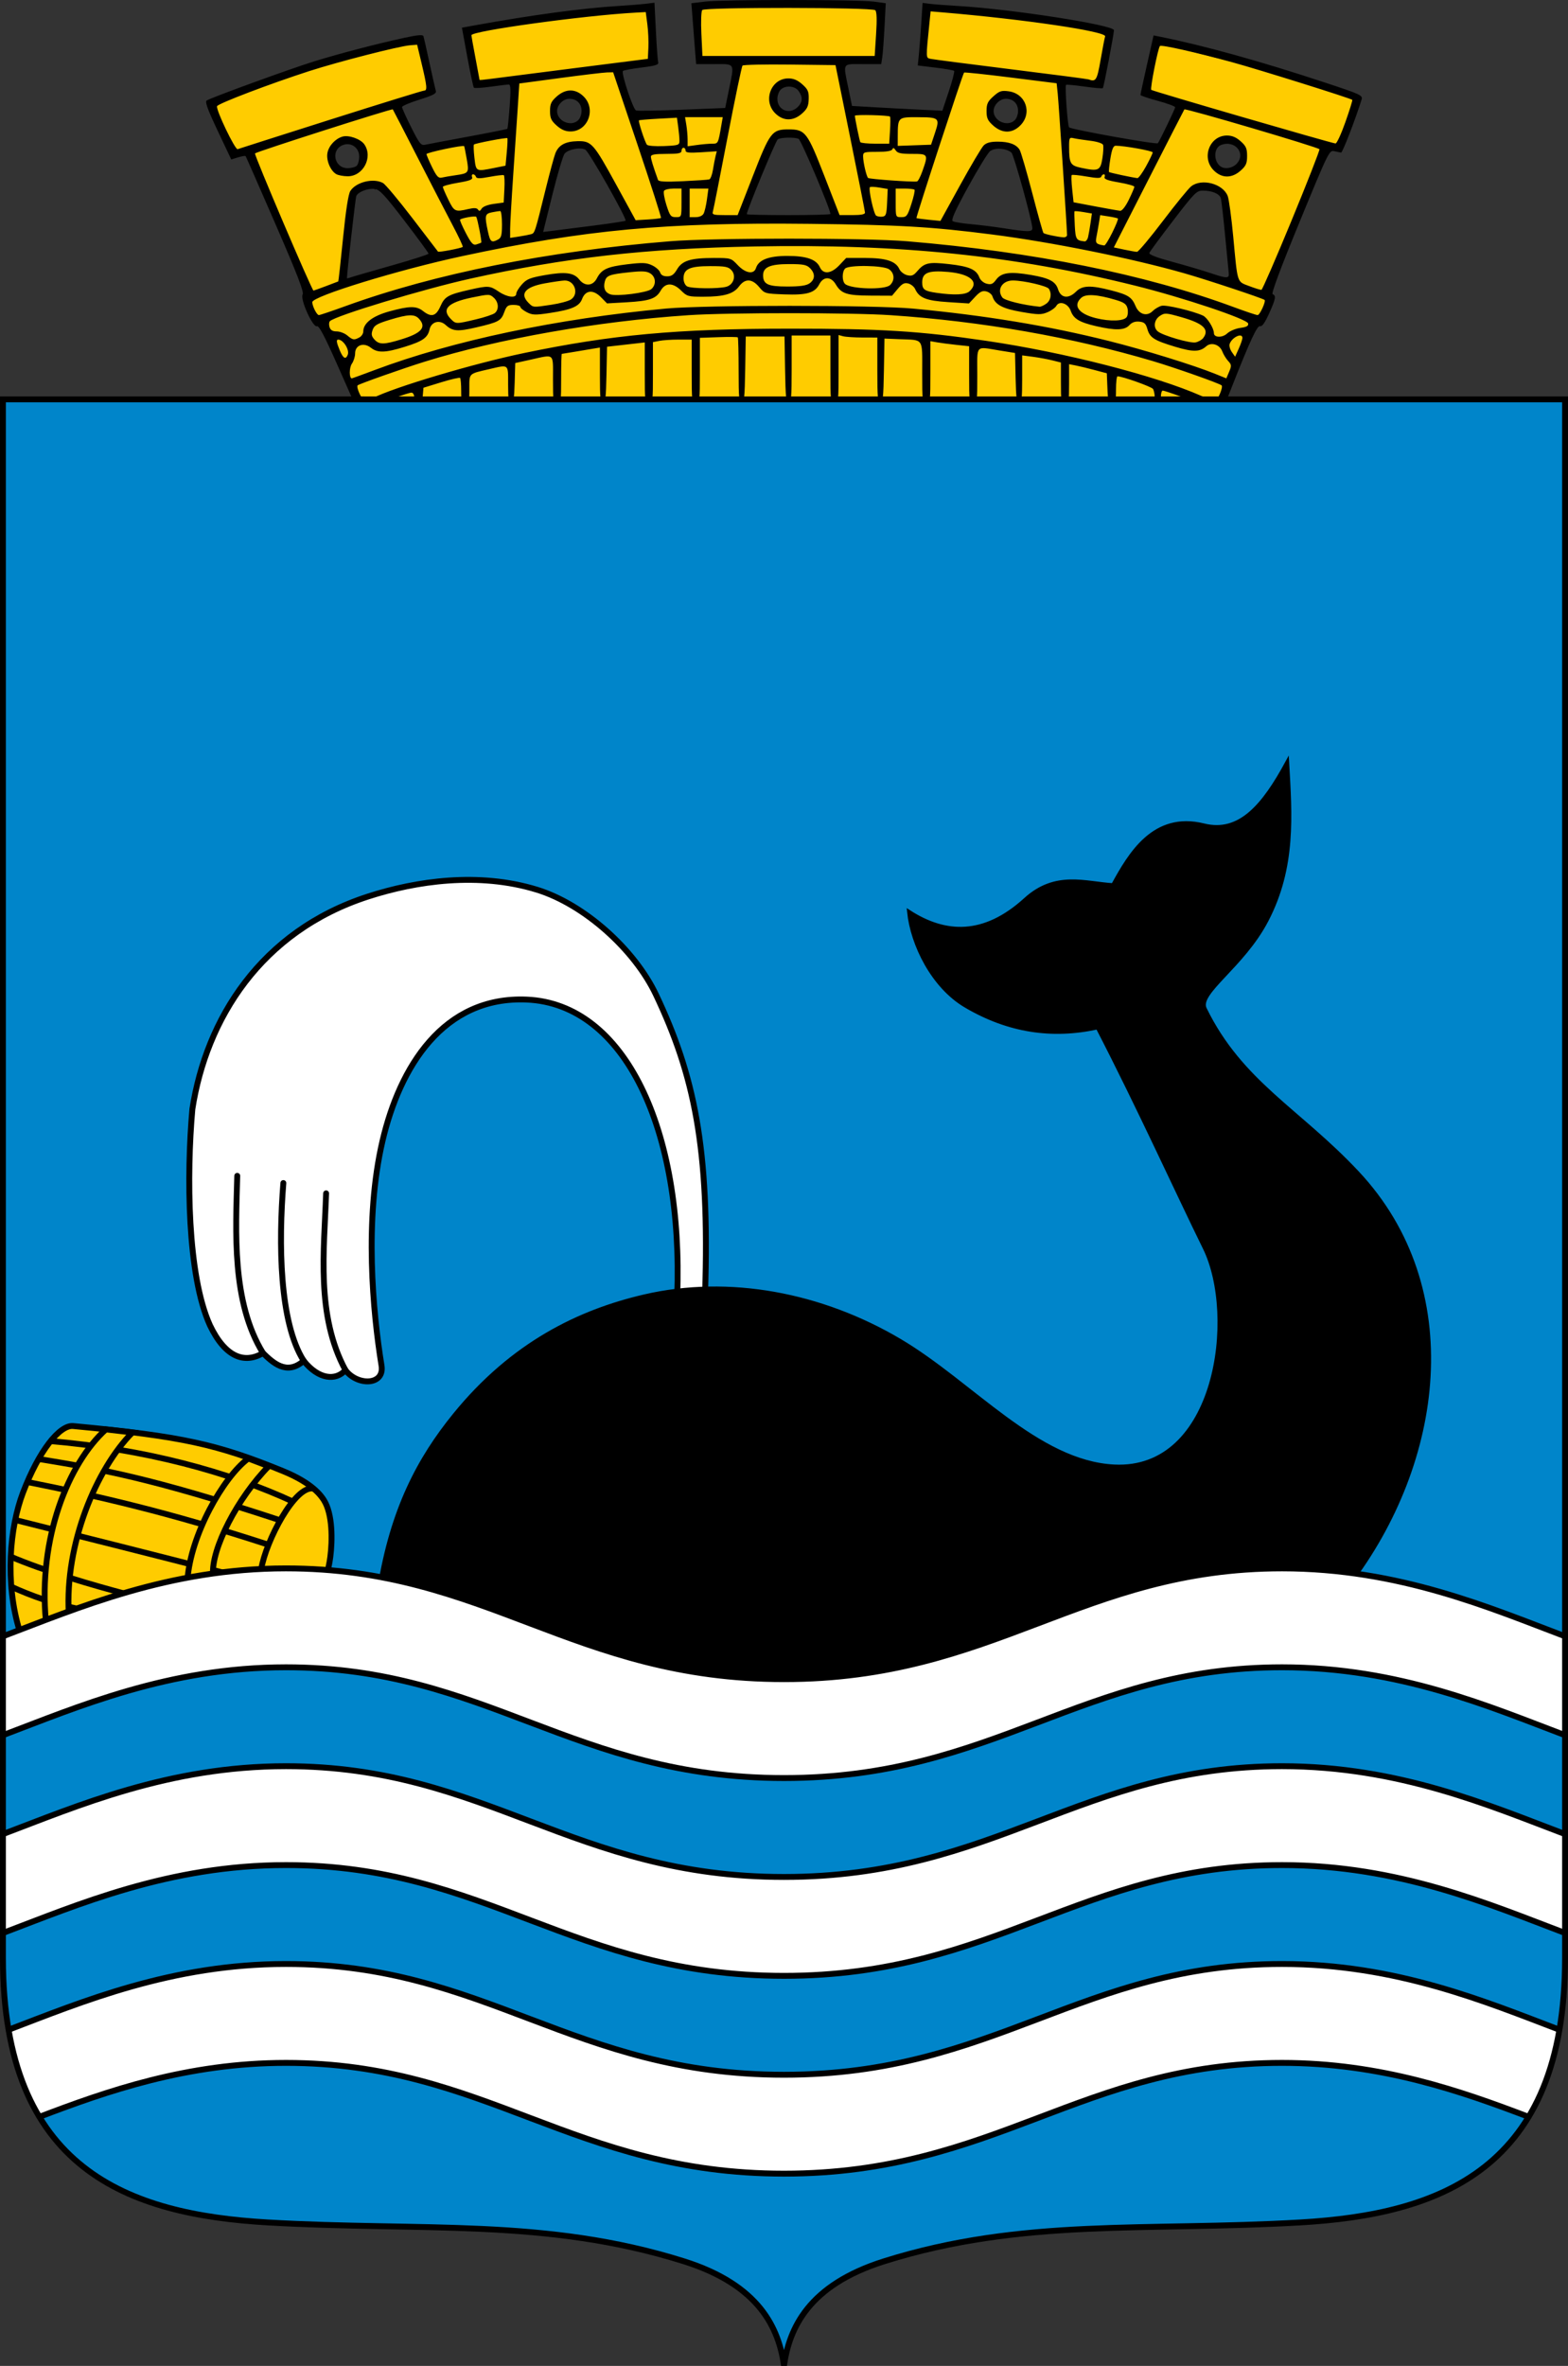 <svg xmlns="http://www.w3.org/2000/svg" height="603.343" width="400" version="1"><rect width="100%" height="100%" fill="#333333" stroke="none"/><path d="M215.713.805c-4.968-.016-9.946.414-14.776.336-7.829-.862-15.55.4-23.292.598-.355 4.63.574 9.107.869 13.789 3.244-.528 6.609-.215 9.935-.324-.221 4.56-1.942 9.412-2.767 13.41-8.186.055-16.35.578-24.487.867-1.695-4.009-2.742-8.485-3.965-12.27 3.008-.605 6.41-1.243 9.23-1.79-.307-4.726-.5-9.142-.759-13.846-15.674 1.028-31.61 4.024-46.637 6.19-.057 4.827 2.082 9.811 2.985 14.062 2.955-.588 5.983-.98 8.959-1.467.422.16.525-.094.597-.107.217 4.519-.906 9.6-1.302 13.789-8.125.33-16.041 3.319-23.617 4.886-1.946-4.293-4.19-8.087-6.3-12.162 3.11-1.229 6.602-2.381 9.774-3.527-.19-4.629-2.387-9.129-3.422-13.086-5.424 1.519-10.924 2.246-16.416 3.537-12.543 2.95-24.388 8.077-36.465 12.969.887 4.425 3.714 8.16 5.485 12.053 1.461.467 2.854-.152 4.072-.217 4.579 12.23 10.656 24.817 15.69 36.539-1.642 1.46.231 3.122.326 4.396-.31 1.986 2.052 1.972 2.715 2.608 2.927 6.26 6.128 13.535 8.85 19.545 23.867.422 47.89.336 71.61.543 16.062-.28 32.746-.436 49.028-.436 21.242.202 43.416.188 64.879.055 11.758.185 23.535.144 35.29.217 2.724-6.59 5.384-13.736 7.874-20.088 2.323.609 2.76-2.629 3.474-3.31 2.261-1.386-.133-3.303-.164-4.073 4.793-11.506 10.076-25.06 14.823-36.865 1.032-.269 2.17-.16 3.253-.239 2.748-3.475 3.393-8.603 4.875-12.36-16.164-6.605-33.826-10.047-50.695-14.765-1.53 4.25-1.809 8.936-2.66 13.14 2.885 1.118 6.106 2.441 8.688 3.474-1.646 3.634-3.443 7.405-5.05 10.86-8.086-1.086-16.564-2.973-24.214-4.345-1.848-3.693-1.052-8.53-1.574-12.76 3.32-.045 6.873.59 10.152.87.335-4.44 1.703-9.12 2.443-13.084-15.18-4.425-31.054-4.435-46.636-6.625-.789 4.198-.56 10.14-.762 13.79 3.23.583 6.614 1.072 9.719 1.575-1.067 4.173-3.012 8.469-4.344 12.217-8.182.17-16.56-.885-24.377-1.303-1.14-4.104-1.96-8.242-2.932-12.326 3.302-.958 6.722-.43 10.153-.65.8-4.413.513-9.131.761-13.575-2.938-.536-5.915-.705-8.896-.715zm-14.615 20.387c.554.02 1.193.137 1.933.402.449.375 3 2.45 1.287 1.045 1.855 2.474.906 4.474-.27 5.46-1.506 1.263-3.061 1.605-5.064.396-1.87-1.129-2.19-5.706-1.015-6.276.568-.275 1.466-1.087 3.129-1.027zm55.474 3.186c.554.02 1.193.136 1.934.402.448.375 3 2.45 1.287 1.045 1.855 2.473.906 4.476-.27 5.46-1.506 1.264-3.062 1.606-5.064.397-1.87-1.128-2.19-5.707-1.016-6.277.568-.276 1.467-1.087 3.13-1.027zm-111.38.107c.554.02 1.192.136 1.933.402.448.375 3 2.45 1.287 1.045 1.855 2.474.906 4.476-.27 5.461-1.506 1.264-3.062 1.604-5.064.395-1.87-1.129-2.19-5.706-1.015-6.276.567-.275 1.466-1.087 3.128-1.027zm55.484 9.422c1.509.04 3.048.633 4.062.896 2.481 6.077 6.26 14.092 8.578 21.01-8.063 0-16.198.113-24.27 0 1.627-7.11 5.654-13.947 8.253-20.36.741-1.018 1.713-1.432 2.734-1.527a5.45 5.45 0 0 1 .643-.02zM313.12 35.78c.554.02 1.193.136 1.934.402.448.375 3 2.45 1.287 1.045 1.855 2.474.905 4.476-.27 5.461-1.507 1.263-3.062 1.603-5.064.395-1.87-1.129-2.188-5.706-1.014-6.276.568-.275 1.464-1.087 3.127-1.027zm-224.664.236c.554.02 1.193.137 1.934.403.448.374 3 2.45 1.287 1.045 1.855 2.473.905 4.475-.27 5.46-1.507 1.264-3.064 1.606-5.066.397-1.87-1.129-2.188-5.708-1.014-6.277.568-.276 1.466-1.088 3.129-1.028zm165.813.813c1.79-.011 3.684 1.01 4.923 1.611 2.018 7.5 4.235 14.669 5.973 22.205-8.104-1.233-16.432-1.866-24.27-3.691 2.836-6.688 7.055-12.64 10.424-18.676.837-1.064 1.875-1.443 2.95-1.45zm-107.997.025c1.422-.063 2.97.371 4.065.688 3.454 6.2 7.908 12.753 10.865 19.502-7.815 1.132-15.989 2.291-23.842 3.455.634-7.475 3.862-14.705 5.606-21.346.59-1.675 1.885-2.235 3.306-2.299zm-51.02 10.358a5.208 5.208 0 0 1 2.364.511c4.65 5.844 9.515 11.858 14.172 17.809-8.38 2.445-16.431 3.85-24.379 7.113.705-7.588 1.752-15.642 2.553-22.803.618-1.15 2.903-2.603 5.29-2.63zm212.145.34c2.124.052 4.157 1.625 4.676 2.343.847 7.344 1.434 15.499 2.66 23.074-7.754-2.44-15.367-5.998-23.455-7.382 3.353-6.14 9.29-11.829 13.303-16.94.869-.828 1.851-1.12 2.816-1.096z" style="fill:#fc0;fill-opacity:1;stroke:#000;stroke-width:1px;stroke-linecap:butt;stroke-linejoin:miter;stroke-opacity:1"/><path style="fill:#000;stroke-width:1" d="M85.95 92.807c-3.173-7.165-4.582-9.818-5.106-9.616-1.044.4-4.349-6.94-3.637-8.079.388-.62-1.312-5.025-6.93-17.955-4.095-9.422-7.522-17.23-7.615-17.35-.094-.119-.958.025-1.92.32l-1.75.538-3.458-7.312c-2.577-5.448-3.291-7.416-2.803-7.722 1.257-.789 21.518-8.162 27.454-9.991 6.612-2.038 16.016-4.49 23.06-6.016 3.35-.725 4.639-.83 4.781-.387.107.334.804 3.417 1.548 6.851s1.467 6.625 1.607 7.09c.201.668-.673 1.133-4.183 2.228-2.44.76-4.437 1.615-4.437 1.897 0 .283 1.058 2.62 2.35 5.195 2.064 4.108 2.493 4.649 3.513 4.423.639-.142 5.584-1.075 10.99-2.073 5.405-.999 9.909-1.898 10.01-1.998.1-.1.367-2.683.593-5.74.313-4.216.26-5.558-.215-5.558-.345 0-2.423.25-4.62.555-2.195.306-4.124.423-4.286.261-.161-.162-.916-3.672-1.676-7.801l-1.382-7.507 3.16-.573c14.643-2.658 27.466-4.39 36.722-4.963 2.72-.168 5.91-.424 7.091-.568l2.148-.264.359 7.178c.197 3.947.461 7.541.587 7.986.186.658-.6.911-4.212 1.359-2.443.303-4.594.703-4.782.89-.504.505 2.577 9.772 3.347 10.067.363.14 5.628.053 11.7-.191l11.04-.445.908-4.423c1.482-7.221 1.73-6.765-3.684-6.765h-4.639l-.317-4.033c-.174-2.218-.446-5.71-.604-7.76l-.289-3.727L179.926.4c4.494-.54 38.96-.53 43.006.014l3.027.407-.319 6.072c-.175 3.34-.435 6.834-.579 7.764l-.26 1.691h-4.66c-5.392 0-5.09-.509-3.704 6.245l.908 4.423 5.703.332c3.137.182 8.324.458 11.527.612l5.824.281 1.645-4.938c.905-2.717 1.515-5.07 1.356-5.228-.159-.16-2.31-.535-4.778-.834l-4.49-.544.284-2.906c.156-1.599.43-5.19.61-7.979l.327-5.072 1.903.24c1.046.133 4.244.376 7.106.541 13.576.783 39.815 4.859 39.804 6.182-.01 1.042-2.594 14.54-2.83 14.775-.126.127-2.246-.056-4.71-.406-2.465-.35-4.57-.547-4.678-.439-.326.326.374 10.198.768 10.836.317.512 22.305 4.453 22.653 4.06.404-.457 4.413-8.786 4.413-9.167 0-.252-1.99-.993-4.423-1.647s-4.425-1.331-4.426-1.505c-.002-.174.75-3.661 1.671-7.749l1.674-7.432 1.581.318c11.396 2.293 25.579 6.236 42.32 11.764 8.917 2.945 9.494 3.213 9.168 4.263-1.523 4.916-4.878 13.598-5.234 13.547-.243-.035-1.026-.2-1.742-.367-1.27-.296-1.477.124-8.823 17.981-4.946 12.023-7.307 18.356-6.895 18.493.945.315.777 1.209-.932 4.978-1.062 2.343-1.788 3.351-2.276 3.164-.706-.27-2.58 3.755-7.111 15.267l-1.69 4.293h-3.533c-2.639 0-4.607-.395-7.768-1.561-2.329-.859-4.452-1.561-4.719-1.561-.266 0-.485.702-.485 1.56 0 1.042-.26 1.562-.78 1.562-.503 0-.784-.51-.789-1.431-.004-.787-.202-1.738-.44-2.113-.362-.571-7.806-3.22-9.049-3.22-.214 0-.39 1.521-.39 3.382 0 3.01-.112 3.382-1.018 3.382-.902 0-1.035-.427-1.17-3.767l-.154-3.766-3.122-.833c-1.717-.459-3.883-.982-4.813-1.164l-1.691-.331v4.93c0 4.584-.074 4.931-1.041 4.931-.97 0-1.04-.347-1.04-5.142v-5.142l-2.212-.552c-1.217-.303-3.441-.712-4.944-.91l-2.732-.357v6.052c0 4.975-.136 6.051-.765 6.051-.622 0-.791-1.179-.91-6.359l-.146-6.358-3.903-.627c-6.346-1.02-5.724-1.706-5.724 6.319 0 6.678-.052 7.025-1.04 7.025-.992 0-1.042-.347-1.042-7.218v-7.218l-3.252-.348c-1.789-.192-4.013-.482-4.944-.646l-1.69-.297v7.864c0 7.516-.047 7.863-1.041 7.863-.995 0-1.041-.347-1.041-7.77 0-8.932.49-8.206-5.724-8.46l-3.903-.158-.143 8.194c-.12 6.81-.273 8.194-.911 8.194-.644 0-.767-1.336-.767-8.326v-8.326l-3.773-.007c-2.075-.004-4.3-.148-4.944-.32l-1.17-.315v8.647c0 8.3-.042 8.647-1.041 8.647-.999 0-1.041-.347-1.041-8.586v-8.586h-9.887v8.586c0 7.221-.122 8.586-.768 8.586-.639 0-.791-1.414-.91-8.456l-.143-8.456h-9.887l-.143 8.456c-.12 7.042-.272 8.456-.911 8.456-.644 0-.768-1.324-.768-8.24 0-4.53-.096-8.336-.214-8.455-.118-.12-2.343-.142-4.944-.05l-4.729.167v8.29c0 7.941-.043 8.288-1.04 8.288s-1.041-.347-1.041-8.066V86.6h-3.318c-1.824 0-4.049.146-4.943.325l-1.626.325v7.74c0 7.394-.047 7.741-1.041 7.741-.994 0-1.04-.347-1.04-7.701v-7.702l-4.814.546-4.814.547-.145 7.155c-.119 5.887-.28 7.155-.91 7.155-.637 0-.766-1.19-.766-7.048v-7.05l-1.691.276c-.93.152-3.081.513-4.78.804-1.697.291-3.161.53-3.252.53-.09 0-.164 2.81-.164 6.244 0 5.897-.058 6.244-1.04 6.244-.981 0-1.042-.347-1.042-5.984 0-6.866.528-6.403-5.724-5.024l-3.903.86-.148 5.075c-.12 4.039-.305 5.073-.911 5.073-.612 0-.762-.919-.762-4.683 0-5.333.293-5.099-4.878-3.9-5.279 1.225-5.009.956-5.009 4.996 0 3.24-.1 3.587-1.04 3.587-.922 0-1.041-.347-1.041-3.035 0-1.67-.128-3.163-.283-3.319-.156-.156-2.322.344-4.814 1.11l-4.53 1.392-.162 1.926c-.126 1.504-.383 1.926-1.17 1.926-.73 0-1.01-.36-1.01-1.3 0-.76-.299-1.302-.719-1.302-.395 0-2.274.586-4.174 1.301-2.462.927-4.464 1.297-6.957 1.287l-3.501-.014zm9.221 8.685c5.405-2.761 25.52-8.749 38.463-11.45 22.452-4.686 39.091-6.214 67.798-6.226 23.367-.01 33.138.595 50.216 3.11 19.96 2.939 43.133 8.872 54.798 14.031 1.558.689 3.136 1.253 3.508 1.253.645 0 2.135-3.478 1.683-3.93-.491-.491-11.871-4.51-17.51-6.184-20.658-6.131-43.643-10.156-66.937-11.722-10.07-.676-41.447-.676-51.517 0-23.414 1.574-48.369 5.972-67.388 11.877-5.4 1.676-16.692 5.662-17.046 6.017-.46.459 1.153 3.942 1.825 3.942.386 0 1.334-.323 2.107-.718zm.306-7.09c20.09-7.546 46.623-13.146 74.472-15.717 9.989-.922 53.12-.914 62.965.013 18.484 1.739 34.563 4.395 49.932 8.25 9.1 2.281 21.677 6.172 27.238 8.425l2.756 1.117.717-1.694c.644-1.522.619-1.798-.25-2.734-.532-.572-1.208-1.678-1.503-2.457-.667-1.758-2.831-2.437-4.107-1.287-1.611 1.451-3.36 1.478-7.876.12-5.405-1.626-6.493-2.317-7.122-4.526-.404-1.416-.785-1.765-2.067-1.892-1.065-.105-1.881.188-2.536.91-1.185 1.31-3.537 1.38-8.446.251-4.284-.985-5.797-1.895-6.5-3.91-.656-1.882-2.897-2.666-3.671-1.283-.278.496-1.308 1.238-2.289 1.648-1.562.652-2.379.642-6.581-.085-4.875-.843-6.755-1.846-7.426-3.961-.167-.527-.873-1.1-1.57-1.275-.985-.248-1.613.056-2.847 1.376l-1.583 1.695-5.313-.343c-5.595-.36-7.385-1.07-8.417-3.336-.275-.606-1.068-1.244-1.76-1.418-.995-.25-1.561.045-2.697 1.403l-1.438 1.718-5.486-.024c-6.045-.028-7.46-.487-8.873-2.878-1.207-2.044-3.137-2.059-4.184-.033-1.15 2.224-3.144 2.804-8.913 2.596-4.949-.178-5.053-.208-6.441-1.872-1.82-2.18-3.601-2.234-5.138-.155-1.421 1.922-3.846 2.62-9.117 2.624-3.834.003-4.165-.09-5.634-1.558-2.087-2.087-4.042-2.084-5.233.008-1.179 2.072-2.828 2.633-8.739 2.97l-4.944.281-1.56-1.587c-1.974-2.007-3.942-1.819-4.802.46-.714 1.89-2.64 2.725-8.262 3.577-3.702.56-4.418.536-5.854-.207-.9-.465-1.636-1.074-1.636-1.353 0-.279-.772-.507-1.716-.507-1.49 0-1.804.241-2.376 1.821-.81 2.243-1.427 2.582-7.123 3.91-4.793 1.117-6.054 1.019-7.84-.614-1.547-1.413-3.67-.832-4.1 1.122-.468 2.132-1.725 3.017-6.308 4.44-5 1.553-6.938 1.608-8.67.245-1.846-1.451-4.017-.675-4.017 1.436 0 .802-.373 1.992-.83 2.643-.698.997-.706 3.73-.011 3.73.099 0 2.676-.937 5.726-2.083zm-6.764-3.938c.487-1.268-1.117-3.831-2.414-3.858-.58-.011-.48.693.397 2.791.846 2.023 1.514 2.377 2.017 1.067zm228.228-4.256c.03-1.465-2.662-.224-3.257 1.502-.162.468.086 1.393.55 2.056l.845 1.206.924-2.057c.508-1.13.93-2.35.938-2.707zm-214.565.338c5.183-1.587 6.477-3.086 4.527-5.24-1.13-1.25-2.738-1.197-7.46.242-3.254.993-3.978 1.419-4.387 2.583-.386 1.098-.287 1.62.465 2.452 1.207 1.333 2.405 1.326 6.855-.037zm204.561-.336c1.662-2.176.06-3.726-5.48-5.303-4.006-1.141-4.326-1.161-5.565-.35-1.48.97-1.75 2.95-.54 3.955 1.273 1.056 8.233 3.084 9.634 2.807.715-.141 1.593-.64 1.951-1.109zm-215.27-.15c.554-.296 1.007-.981 1.007-1.521 0-2.135 2.366-3.957 6.668-5.136 5.111-1.4 6.874-1.42 8.564-.09 2.13 1.675 3.314 1.353 4.447-1.209 1.109-2.505 1.952-2.979 7.542-4.237 4.67-1.052 5.085-1.023 7.334.503 2.15 1.459 4.473 1.733 4.473.528 0-.424.644-1.489 1.43-2.365 1.22-1.357 2.086-1.708 5.855-2.372 5.213-.919 7.392-.644 8.768 1.106 1.441 1.832 3.474 1.708 4.499-.275 1.196-2.314 2.64-2.983 7.75-3.594 3.932-.47 4.886-.43 6.356.267.951.452 1.87 1.267 2.044 1.811.211.667.796.99 1.789.99 1.128 0 1.722-.419 2.528-1.785 1.316-2.23 3.458-2.89 9.395-2.895 4.313-.003 4.382.018 6.08 1.819 1.99 2.11 4.12 2.45 4.66.745.662-2.085 3.243-3.083 7.977-3.085 4.9-.002 7.4.865 8.32 2.885.867 1.901 2.896 1.68 4.994-.545l1.718-1.821h4.803c5.33 0 7.833.806 8.75 2.82.303.665 1.193 1.37 1.979 1.567 1.137.286 1.649.097 2.513-.925 1.904-2.25 2.935-2.488 8.21-1.89 5.15.583 6.946 1.371 7.711 3.384.275.723 1.075 1.409 1.879 1.61 1.133.285 1.588.093 2.39-1.008 1.35-1.852 3.543-2.149 8.96-1.214 4.64.8 6.23 1.65 6.857 3.66.7 2.244 2.667 2.494 4.58.582 1.604-1.605 3.742-1.675 9.044-.298 4.293 1.115 5.19 1.7 6.156 4.01.885 2.117 2.895 2.697 4.34 1.252.57-.57 1.602-1.177 2.294-1.351 1.18-.296 7.912 1.298 10.543 2.496 1.093.498 2.795 3.22 2.795 4.472 0 1.172 2.163 1.232 3.376.093.663-.623 2.176-1.263 3.362-1.422 1.616-.217 2.117-.5 1.997-1.128-.215-1.129-16.575-6.605-28.831-9.651-30.945-7.69-60.02-10.686-96.988-9.993-27.971.525-48.293 2.823-72.592 8.209-11.962 2.651-34.392 9.438-35.827 10.84-.243.237-.286.924-.095 1.525.244.77.78 1.093 1.815 1.093.808 0 2.022.46 2.697 1.023 1.432 1.193 1.732 1.243 3.084.52zm29.752-4.615c2.216-.525 4.382-1.249 4.814-1.607 1.108-.92.975-2.794-.279-3.928-1.031-.934-1.204-.935-5.594-.03-6.163 1.27-7.827 2.998-5.31 5.515 1.252 1.252 1.297 1.253 6.37.05zm166.027-.62c.287-.457.367-1.444.179-2.193-.274-1.09-.874-1.52-3-2.152-4.76-1.414-7.631-1.589-8.793-.537-2.204 1.994-.689 4.092 3.75 5.194 3.642.904 7.19.763 7.864-.312zM88.171 78.05c22.821-8.272 51.482-13.993 82.819-16.53 10.818-.876 49.805-.873 60.363.004 32.21 2.677 60.923 8.464 83.463 16.823 2.974 1.103 5.679 2.006 6.01 2.006.555 0 2.173-3.535 1.77-3.867-.537-.442-14.668-5.133-20.419-6.779-13.338-3.817-33.884-7.964-49.099-9.909-15.547-1.987-23.603-2.457-46.523-2.714-36.707-.41-57.222 1.495-88.637 8.23-16.207 3.475-38.254 10.24-38.254 11.738 0 1.025 1.159 3.3 1.681 3.3.26 0 3.332-1.035 6.826-2.302zm52.537-.345c2.059-.31 4.27-.902 4.914-1.313 2.171-1.385 1.008-4.92-1.599-4.858-.623.015-2.872.338-4.998.718-5.04.902-6.522 2.657-4.201 4.979 1.217 1.217 1.06 1.204 5.884.474zm126.175-.244c1.187-.831 1.493-2.536.683-3.814-.46-.727-6.296-2.086-9.113-2.121-2.753-.035-4.241 2.306-2.757 4.336.556.76 5.304 1.938 9.495 2.356.295.03 1.056-.311 1.692-.757zm-100.707-3.748c1.27-1.125 1.143-3.074-.26-3.974-.93-.598-2.023-.662-5.334-.314-5.145.54-5.912.833-6.305 2.398-.413 1.645.056 2.741 1.383 3.232 1.625.601 9.45-.397 10.516-1.342zm81.137.575c2.592-2.345.275-4.442-5.46-4.943-5.038-.44-6.597.19-6.597 2.663 0 1.817.561 2.228 3.642 2.668 4.535.647 7.419.514 8.415-.388zM83.131 72.975c1.67-.623 3.092-1.165 3.158-1.203.066-.039.61-4.973 1.211-10.965.718-7.165 1.359-11.31 1.872-12.11 1.473-2.29 5.921-3.369 8.334-2.019.622.348 3.994 4.379 7.496 8.958 3.5 4.58 6.44 8.418 6.533 8.53.193.235 5.976-.87 6.312-1.206.122-.123-1.057-2.64-2.622-5.594-1.564-2.955-5.598-10.758-8.964-17.34-3.367-6.584-6.184-12.045-6.262-12.137-.21-.25-34.762 10.797-35.15 11.237-.27.308 14.521 34.984 14.923 34.984.066 0 1.487-.51 3.159-1.135zm2.648-28.568c-1.49-.868-2.6-3.535-2.25-5.403.343-1.828 1.968-3.599 3.819-4.16 1.588-.482 4.621.58 5.584 1.954 2.287 3.265-.28 8.186-4.251 8.155-1.095-.01-2.401-.255-2.902-.546zm5.23-2.144c.343-.344.624-1.392.624-2.33 0-2.238-2-3.703-4.064-2.977-3.276 1.152-2.381 5.931 1.11 5.931.938 0 1.986-.28 2.33-.624zm238.486 13.936c3.998-9.695 7.192-17.858 7.099-18.14-.159-.474-34.179-10.503-34.46-10.158-.069.086-4.146 8.038-9.06 17.672l-8.935 17.516 2.643.567c1.454.311 2.927.566 3.272.566.346 0 3.313-3.535 6.593-7.857 3.281-4.322 6.53-8.303 7.222-8.847 2.683-2.11 8.11-.676 9.32 2.463.316.82.95 5.473 1.408 10.339 1.148 12.204.893 11.414 4.078 12.633 1.486.568 2.893.998 3.126.954.233-.044 3.695-8.013 7.694-17.708zm-19.866-12.751c-3.217-3.218-1.065-8.887 3.374-8.887 1.297 0 2.346.44 3.494 1.466 1.366 1.22 1.64 1.845 1.64 3.738 0 1.892-.274 2.518-1.64 3.738-2.262 2.02-4.813 2-6.868-.055zm5.764-1.602c2.614-2.614-.3-6.254-3.9-4.872-1.935.742-1.97 4.236-.055 5.515 1.058.707 2.906.406 3.955-.643zM185.295 73.125c1.853-.516 2.576-2.816 1.32-4.203-.82-.907-1.594-1.057-5.443-1.057-5.221 0-6.8.726-6.8 3.126 0 .885.376 1.724.91 2.036 1.015.591 7.996.659 10.013.098zm41.724-.397c1.294-1.171 1.198-3.07-.205-4.053-1.447-1.013-10.255-1.16-11.228-.186-.818.818-.802 3.265.026 3.95 1.571 1.3 10.052 1.515 11.407.289zm-20.5-.47c1.436-1.005 1.481-2.508.116-3.873-.873-.873-1.734-1.04-5.348-1.04-4.816 0-6.62.778-6.62 2.854 0 2.3 1.225 2.87 6.166 2.87 3.258 0 4.855-.228 5.686-.81zm-106.751-4.51c5.257-1.484 9.558-2.862 9.558-3.063 0-.201-2.754-3.958-6.12-8.35-5.06-6.602-6.375-8.013-7.6-8.154-1.812-.208-4.31.764-4.722 1.837-.222.577-2.373 19.518-2.373 20.892 0 .104.382.042.85-.137.467-.18 5.15-1.54 10.407-3.025zm213.69 1.89c-.062-.546-.48-4.856-.928-9.579-.448-4.722-.944-9.009-1.102-9.526-.344-1.128-2.236-1.922-4.581-1.922-1.594 0-2.121.533-7.559 7.626-3.215 4.194-5.953 7.908-6.086 8.253-.16.418 1.814 1.184 5.902 2.29 3.378.915 7.781 2.216 9.784 2.892 4.105 1.384 4.732 1.38 4.57-.034zm-190.687-7.78c.19-.167-.942-6.003-1.272-6.558-.19-.321-3.708.283-4.135.71-.113.114.55 1.652 1.472 3.42 1.393 2.667 1.854 3.159 2.718 2.897.573-.173 1.12-.385 1.217-.47zm160.988-2.562c.913-1.852 1.554-3.458 1.426-3.57-.129-.113-1.2-.353-2.38-.533l-2.145-.329-.312 1.948c-.172 1.07-.46 2.686-.642 3.589-.324 1.616-.082 1.882 1.998 2.2.217.033 1.142-1.454 2.055-3.305zm-156.707 1.786c.836-.447 1.007-1.11 1.007-3.903 0-1.85-.205-3.364-.455-3.364s-1.187.146-2.082.325c-1.833.367-1.93.808-1.062 4.853.585 2.73.908 2.99 2.592 2.089zm150.52-.632c.154-.644.436-2.259.628-3.589l.349-2.417-2.168-.366c-1.192-.202-2.218-.285-2.279-.185-.061.1-.026 1.75.078 3.665.19 3.491.375 3.784 2.519 4.002.327.033.72-.466.873-1.11zm-142.11-.72c.966-.272.96-.25 3.774-11.64 1.026-4.15 2.128-8.207 2.449-9.016.824-2.077 2.51-2.999 5.609-3.07 3.59-.081 4.1.495 10.02 11.306l4.843 8.847 3.115-.186c1.714-.101 3.218-.282 3.343-.4.125-.118-2.568-8.521-5.985-18.673l-6.21-18.459-1.562.03c-.858.018-6.244.66-11.968 1.427l-10.408 1.396-.374 5.724c-.206 3.148-.734 10.993-1.173 17.432-.439 6.44-.797 12.724-.796 13.966l.002 2.257 2.211-.344c1.217-.189 2.617-.458 3.111-.597zM142 32.013c-1.397-1.248-1.688-1.886-1.688-3.696 0-1.81.291-2.448 1.688-3.696 2.31-2.064 4.842-2.06 6.915.013 3.217 3.217 1.065 8.886-3.374 8.886-1.31 0-2.349-.442-3.541-1.507zm5.537-1.392c.45-.45.818-1.487.818-2.304 0-1.9-1.227-3.122-3.13-3.122-1.548 0-3.115 1.57-3.115 3.122 0 2.606 3.598 4.134 5.427 2.304zm124.67 29.308c.01-1.315-2.118-33.519-2.382-36.064l-.273-2.63-11.703-1.47c-6.437-.808-11.798-1.376-11.913-1.26-.344.344-12.33 36.957-12.148 37.108.092.077 1.507.271 3.143.432l2.974.293 5.032-9.138c2.767-5.025 5.468-9.574 6.001-10.107.686-.686 1.727-.97 3.548-.97 2.92 0 4.749.673 5.621 2.07.329.526 1.769 5.455 3.2 10.953 1.432 5.499 2.729 10.123 2.882 10.276.294.294 3.559.996 5.104 1.098.5.033.912-.233.915-.59zM253.36 32.013c-1.397-1.248-1.688-1.886-1.688-3.696 0-1.828.289-2.446 1.753-3.755 1.521-1.359 2.037-1.528 3.89-1.28 4.397.59 6.092 5.585 2.96 8.717-2.073 2.073-4.605 2.078-6.915.014zm5.537-1.392c.45-.45.817-1.487.817-2.304 0-1.9-1.226-3.123-3.13-3.123-1.548 0-3.114 1.57-3.114 3.123 0 2.606 3.597 4.134 5.427 2.304zm-107.25 26.88c4.244-.545 7.815-1.09 7.935-1.21.428-.429-9.304-17.615-10.265-18.13-1.267-.677-4.33-.094-5.276 1.005-.407.473-1.807 5.162-3.11 10.422l-2.372 9.563 2.686-.33c1.478-.181 6.158-.776 10.402-1.32zm111.71.715c0-1.693-4.69-18.679-5.32-19.27-1.247-1.167-4.324-1.37-5.51-.362-.595.506-3.118 4.634-5.606 9.171-3.306 6.032-4.347 8.36-3.87 8.655.36.222 2.44.56 4.625.753 2.185.193 5.963.662 8.396 1.043 6.184.97 7.285.97 7.285.01zm-89.504-6.482V48.09H171.8c-1.128 0-2.212.261-2.41.58-.197.32.082 1.959.62 3.643.88 2.756 1.121 3.062 2.41 3.062 1.425 0 1.43-.016 1.43-3.642zm5.646 2.731c.263-.5.644-2.14.847-3.642l.37-2.732H175.933v7.285h1.542c.94 0 1.73-.356 2.022-.91zm46.804-2.812.153-3.463-2.14-.361c-1.176-.2-2.256-.244-2.4-.1-.428.428.971 6.833 1.586 7.26.312.216 1.035.333 1.607.26.906-.116 1.061-.584 1.194-3.596zm6.189.37c.6-1.843.96-3.483.8-3.642-.16-.16-1.305-.29-2.545-.29h-2.255v3.643c0 3.64 0 3.642 1.455 3.642 1.33 0 1.549-.289 2.545-3.352zm-40.451-7.095C196.442 33.626 196.922 33 201.17 33c4.268 0 4.757.638 9.153 11.938l3.857 9.911 3.252.003c2.269.002 3.245-.193 3.23-.647-.014-.358-1.711-8.963-3.774-19.124l-3.75-18.473-11.671-.14c-6.42-.077-11.843.04-12.051.26-.209.22-1.932 8.48-3.83 18.353-1.9 9.875-3.576 18.363-3.726 18.864-.24.8.126.91 3.019.91h3.292zm5.709-16.05c-3.217-3.218-1.065-8.887 3.374-8.887 1.31 0 2.349.443 3.545 1.511 1.44 1.287 1.683 1.845 1.634 3.745-.048 1.806-.371 2.511-1.692 3.692-2.255 2.014-4.808 1.99-6.861-.062zm5.764-1.602c1.25-1.25 1.321-2.49.23-4.047-.961-1.374-3.402-1.553-4.616-.339-.45.45-.818 1.487-.818 2.304 0 2.913 3.124 4.162 5.204 2.082zm8.326 27.297c0-1.244-7.497-18.94-8.126-19.182-1.17-.449-4.511-.364-5.296.134-.528.334-7.913 18.164-7.913 19.103 0 .125 4.8.228 10.667.228 5.868 0 10.668-.127 10.668-.283zm-92.38-1.262c1.49-.346 2.185-.306 2.482.142.303.457.548.393.922-.24.306-.517 1.533-1.002 3.07-1.213l2.561-.352.173-3.391c.095-1.865.032-3.477-.14-3.582-.172-.106-1.795.083-3.606.42-2.565.477-3.34.473-3.504-.017-.115-.346-.45-.63-.742-.63-.293 0-.403.338-.245.752.224.582-.584.897-3.587 1.402-2.13.358-3.875.834-3.875 1.058 0 .224.634 1.7 1.41 3.281 1.489 3.037 1.727 3.147 5.082 2.37zm168.506-2.37c.775-1.58 1.41-3.069 1.41-3.308 0-.24-1.768-.738-3.929-1.108-2.906-.497-3.858-.855-3.659-1.374.148-.387.062-.703-.191-.703s-.55.267-.658.593c-.147.44-1.103.434-3.747-.026-1.952-.34-3.66-.508-3.795-.373-.134.135-.083 1.752.114 3.594l.359 3.349 5.541 1.051c3.048.579 5.902 1.08 6.344 1.116.486.038 1.357-1.07 2.211-2.81zm-107.032-5.19c.318-.095.739-1.188.936-2.429.197-1.24.498-2.816.669-3.5l.31-1.244-3.978.255c-3.118.2-3.977.103-3.977-.447 0-.386-.235-.703-.52-.703-.287 0-.521.352-.521.781 0 .624-.78.78-3.903.78-2.964 0-3.903.173-3.903.716 0 .599.6 2.555 1.807 5.901.17.47 1.803.56 6.366.347 3.376-.157 6.397-.363 6.714-.458zm54.378-2.115c1.53-4.344 1.5-4.391-2.631-4.391-2.878 0-3.735-.186-4.193-.911-.413-.652-.654-.726-.85-.26-.181.431-1.486.65-3.873.65-3.39 0-3.598.068-3.587 1.171.016 1.5.838 5.056 1.267 5.485.293.293 11.255 1.083 12.477.899.267-.04.893-1.23 1.39-2.643zM116.134 44.7c3.498-.504 3.554-.584 2.93-4.155-.301-1.717-.596-3.19-.655-3.274-.249-.351-9.604 1.624-9.604 2.028 0 .244.64 1.748 1.422 3.342 1.153 2.35 1.622 2.853 2.472 2.651.577-.137 2.123-.403 3.435-.592zm176.233-2.303c.93-1.693 1.69-3.283 1.69-3.532 0-.396-7.25-1.702-9.451-1.702-.592 0-.956.88-1.344 3.252-.293 1.79-.45 3.343-.35 3.452.163.178 5.913 1.411 7.243 1.554.286.03 1.281-1.33 2.212-3.024zm-166.286.432 2.88-.578.319-3.422c.175-1.882.243-3.498.15-3.591-.217-.217-8.209 1.304-8.527 1.622-.131.132-.074 1.659.127 3.393.413 3.555.347 3.521 5.051 2.576zm155.14-2.443c.24-1.519.318-3.07.173-3.447-.15-.394-1.556-.842-3.296-1.05-1.669-.2-3.56-.49-4.205-.642-1.092-.26-1.17-.109-1.163 2.25.011 4.18.316 4.712 3.033 5.292 4.463.952 4.962.733 5.458-2.403zM84.363 30.47c12.745-4.046 23.458-7.357 23.807-7.357.874 0 .784-1.048-.58-6.765l-1.18-4.943-1.794.14c-2.796.217-18.237 4.17-25.732 6.587-9.925 3.2-23.254 8.271-23.512 8.945-.34.886 4.606 11.204 5.254 10.962.31-.116 10.993-3.522 23.737-7.569zm88.968 5.424c0-.653-.144-2.243-.321-3.533l-.322-2.345-4.752.258c-2.613.143-4.834.33-4.935.418-.239.207 1.5 5.534 2.027 6.21.23.295 2.122.447 4.354.35 3.715-.161 3.95-.242 3.95-1.358zm8.358.749c1.526 0 1.52.013 2.35-4.814l.336-1.951h-9.619l.323 1.951c.177 1.074.325 2.745.328 3.714l.006 1.762 2.414-.331c1.328-.182 3.066-.331 3.862-.331zm56.84-2.792c1.264-3.797 1.08-3.954-4.644-3.965-4.805-.01-4.853.039-4.867 4.826l-.007 2.493 4.252-.151 4.25-.151zm-11.489-.46c.112-1.79.119-3.429.016-3.643-.175-.365-8.973-.586-8.973-.226 0 .628 1.19 6.417 1.382 6.73.133.215 1.846.39 3.807.39h3.565zm116.17-2.25c1.067-3.027 1.86-5.58 1.762-5.673-.424-.402-23.747-7.708-30.62-9.59-9.098-2.493-18.085-4.515-18.448-4.15-.495.493-2.548 10.857-2.217 11.188.322.321 45.861 13.57 47.003 13.674.32.029 1.453-2.423 2.52-5.45zM146.012 17.45l19.254-2.444.14-2.841c.077-1.563-.043-4.247-.265-5.964l-.406-3.122-2.596.141c-13.18.717-41.886 4.67-41.886 5.768 0 .185.469 2.795 1.041 5.8.573 3.003 1.04 5.515 1.04 5.582 0 .067.996-.013 2.213-.178 1.216-.164 10.875-1.398 21.465-2.742zm134.769-2.273c.512-2.933 1.025-5.584 1.14-5.89.47-1.26-20.644-4.378-41.56-6.138l-2.96-.249-.272 2.691c-.969 9.537-.982 9.142.314 9.423.657.142 9.86 1.335 20.449 2.65 10.59 1.314 19.488 2.474 19.774 2.577 1.927.696 2.18.283 3.115-5.064zM223.492 8.72c.244-3.768.177-5.728-.21-6.114-.754-.755-43.437-.8-44.139-.048-.272.293-.368 2.968-.218 6.115l.267 5.594h43.942z"/><path style="fill:#0085ca;fill-opacity:1;fill-rule:evenodd;stroke:none;stroke-width:1px;stroke-linecap:butt;stroke-linejoin:miter;stroke-opacity:1" d="M399.25 101.846v397.526c0 54.014-32.113 65.332-67.562 67.38-39.283 2.267-70.935-1.17-106.13 9.9-19.37 6.09-24.214 17.128-25.558 26.586-1.344-9.458-6.189-20.495-25.557-26.587-35.196-11.07-66.848-7.632-106.13-9.9C32.862 564.704.75 553.386.75 499.371V101.847H200z"/><path style="fill:#fff;fill-rule:evenodd;stroke:#000;stroke-width:1.5;stroke-linecap:butt;stroke-linejoin:miter;stroke-miterlimit:4;stroke-dasharray:none;stroke-opacity:1" d="M179.858 330.079c1.255-37.64-2.883-56.048-12.486-76.356-5.504-11.641-18.368-23.132-30.392-26.835-14.857-4.575-30.83-2.23-43.074 1.733-27.427 8.878-41.28 31.275-44.832 54.21-1.499 16.873-1.306 42.375 4.484 55.133 3.956 8.297 8.898 9.83 13.537 7.097 2.42 2.32 5.978 5.837 10.382 1.971 3.81 4.759 8.194 5.143 10.646 2.366 3.068 4.077 10.03 3.93 9.2-1.183-2.198-13.536-4.444-37.174.262-57.3 4.364-18.658 15.38-36.94 36.8-36.01 25.135 1.093 39.963 33.325 38.376 75.7z"/><path style="fill:#fc0;fill-opacity:1;fill-rule:evenodd;stroke:#000;stroke-width:1.5;stroke-linecap:butt;stroke-linejoin:miter;stroke-miterlimit:4;stroke-dasharray:none;stroke-opacity:1" d="m5.062 416.095 54.804 6.374 21.488-14.851c1.239-3.018 2.475-7.209 2.91-10.584.533-4.138.625-10.964-1.661-14.518-.64-.995-2.785-4.257-10.383-7.36-16.76-6.844-25.623-8.867-53.556-11.499-3.423-.322-8.734 6.287-12.813 17.02-3.332 8.764-4.69 22.839-.789 35.418z"/><path style="fill:#000;fill-rule:evenodd;stroke:#000;stroke-width:1px;stroke-linecap:butt;stroke-linejoin:miter;stroke-opacity:1" d="M96.797 404.99c3.238-20.133 10.134-33.009 19.188-44.158 14.78-18.2 31.867-26.391 48.365-30.227 21.607-5.024 45.223-.514 65.186 11.302 18.43 10.908 35.034 31.076 54.673 32.067 26.467 1.336 31.615-38.459 23.131-55.723-7.112-14.473-16.778-35.808-27.336-56.249-11.552 2.536-22.716.924-33.645-5.52-8.367-4.932-13.598-15.634-14.457-23.918 9.262 5.972 19.183 6.428 29.702-3.154 7.688-7.003 15.14-4.124 22.343-3.68 4.347-7.935 10.453-18.394 23.13-15.245 9.274 2.303 15.356-5.105 21.291-16.034.76 13.405 1.808 26.638-5.257 40.215-6.158 11.836-17.791 18.463-15.77 22.605 9.19 18.841 23.969 25.857 38.901 41.792 27.72 29.582 21.523 73.9-2.103 104.875l-138.26 33.119z"/><path style="fill:none;fill-rule:evenodd;stroke:#000;stroke-width:1.5;stroke-linecap:round;stroke-linejoin:round;stroke-miterlimit:4;stroke-dasharray:none;stroke-opacity:1" d="M67.095 345.061c-8.037-13.061-6.945-30.932-6.572-45.21M77.477 347.032c-6.257-9.856-6.413-30.095-5.191-45.34M88.123 349.398c-7.521-13.956-5.432-30.446-4.929-45.078"/><path style="fill:none;fill-rule:evenodd;stroke:#000;stroke-width:1.5;stroke-linecap:butt;stroke-linejoin:miter;stroke-miterlimit:4;stroke-dasharray:none;stroke-opacity:1" d="M2.5 404.464c5.6 2.583 11.512 4.61 17.282 5.782M2.433 396.841c8.857 3.829 21.582 7.49 29.768 9.66M4.01 387.642c17.788 4.468 35.581 8.937 52.965 13.405M6.902 377.917c17.643 3.513 35.888 7.644 61.638 16.033M71.695 387.773C38.34 376.766 25.43 374.618 9.53 372.003M12.488 367.469c24.246 2.031 45.932 7.867 62.492 15.573"/><path style="fill:#fc0;fill-opacity:1;fill-rule:evenodd;stroke:#000;stroke-width:1.5;stroke-linecap:butt;stroke-linejoin:miter;stroke-miterlimit:4;stroke-dasharray:none;stroke-opacity:1" d="M33.778 365.3c-9.249 9.365-17.244 28.428-16.23 46.26l-5.837 1.906c-2.013-21.26 5.764-40.333 15.31-48.954zM47.835 402.821l6.511-1.183c-.505-6.682 6.34-19.73 14.194-27.73l-5.19-1.971c-6.464 4.79-14.787 19.682-15.515 30.884z"/><path style="fill:none;fill-rule:evenodd;stroke:#000;stroke-width:1.5;stroke-linecap:butt;stroke-linejoin:miter;stroke-miterlimit:4;stroke-dasharray:none;stroke-opacity:1" d="M66.635 400.193c1.174-7.27 8.705-21.596 13.34-20.568"/><path d="M72.945 425.178c-29.908 0-53.222 10.16-72.195 17.318v-25.22c18.973-7.159 42.287-17.319 72.195-17.319 51.139 0 73.18 28.248 127.055 28.248s75.916-28.248 127.055-28.248c29.908 0 53.222 10.16 72.195 17.318v25.221c-18.973-7.158-42.287-17.318-72.195-17.318-51.139 0-73.18 28.248-127.055 28.248s-75.916-28.248-127.055-28.248z" style="fill:#fff;fill-rule:evenodd;stroke:none;stroke-width:1px;stroke-linecap:butt;stroke-linejoin:miter;stroke-opacity:1"/><path style="fill:#fff;fill-rule:evenodd;stroke:none;stroke-width:1px;stroke-linecap:butt;stroke-linejoin:miter;stroke-opacity:1" d="M72.945 475.62c-29.908 0-53.222 10.16-72.195 17.318v-25.22c18.973-7.159 42.287-17.319 72.195-17.319 51.139 0 73.18 28.248 127.055 28.248s75.916-28.248 127.055-28.248c29.908 0 53.222 10.16 72.195 17.318v25.221c-18.973-7.158-42.287-17.318-72.195-17.318-51.139 0-73.18 28.248-127.055 28.248S124.084 475.62 72.945 475.62z"/><path style="fill:#fff;fill-rule:evenodd;stroke:none;stroke-width:1px;stroke-linecap:butt;stroke-linejoin:miter;stroke-opacity:1" d="M327.055 526.062c25.23 0 45.768 7.23 62.966 13.79 4.244-7.412 6.434-14.824 7.795-22.236-18.711-7.118-41.602-16.775-70.761-16.775-51.139 0-73.18 28.247-127.055 28.247s-75.916-28.247-127.055-28.247c-29.159 0-52.05 9.657-70.761 16.775 1.361 7.412 3.55 14.824 7.795 22.235 17.198-6.559 37.736-13.789 62.966-13.789 51.139 0 73.18 28.247 127.055 28.247s75.916-28.247 127.055-28.247z"/><path style="fill:none;fill-rule:evenodd;stroke:#000;stroke-width:1.5;stroke-linecap:butt;stroke-linejoin:miter;stroke-miterlimit:4;stroke-dasharray:none;stroke-opacity:1" d="M.75 417.275c18.973-7.158 42.287-17.318 72.195-17.318 51.139 0 73.18 28.248 127.055 28.248s75.916-28.248 127.055-28.248c29.908 0 53.222 10.16 72.195 17.318m0 25.221c-18.973-7.158-42.287-17.318-72.195-17.318-51.139 0-73.18 28.248-127.055 28.248s-75.916-28.248-127.055-28.248c-29.908 0-53.222 10.16-72.195 17.318"/><path d="M.75 467.717C19.723 460.56 43.037 450.4 72.945 450.4c51.139 0 73.18 28.248 127.055 28.248s75.916-28.248 127.055-28.248c29.908 0 53.222 10.16 72.195 17.318m0 25.221c-18.973-7.158-42.287-17.318-72.195-17.318-51.139 0-73.18 28.248-127.055 28.248S124.084 475.62 72.945 475.62c-29.908 0-53.222 10.16-72.195 17.318" style="fill:none;fill-rule:evenodd;stroke:#000;stroke-width:1.5;stroke-linecap:butt;stroke-linejoin:miter;stroke-miterlimit:4;stroke-dasharray:none;stroke-opacity:1"/><path d="M9.98 539.851c17.197-6.559 37.735-13.789 62.965-13.789 51.139 0 73.18 28.247 127.055 28.247s75.916-28.247 127.055-28.247c25.23 0 45.768 7.23 62.966 13.79m7.795-22.236c-18.711-7.118-41.602-16.775-70.761-16.775-51.139 0-73.18 28.247-127.055 28.247s-75.916-28.247-127.055-28.247c-29.159 0-52.05 9.657-70.761 16.775" style="fill:none;fill-rule:evenodd;stroke:#000;stroke-width:1.5;stroke-linecap:butt;stroke-linejoin:miter;stroke-miterlimit:4;stroke-dasharray:none;stroke-opacity:1"/><path d="M399.25 101.846v397.526c0 54.014-32.113 65.332-67.562 67.38-39.283 2.267-70.935-1.17-106.13 9.9-19.37 6.09-24.214 17.128-25.558 26.586-1.344-9.458-6.189-20.495-25.557-26.587-35.196-11.07-66.848-7.632-106.13-9.9C32.862 564.704.75 553.386.75 499.371V101.847H200z" style="fill:none;fill-rule:evenodd;stroke:#000;stroke-width:1.5;stroke-linecap:butt;stroke-linejoin:miter;stroke-miterlimit:4;stroke-dasharray:none;stroke-opacity:1"/></svg>